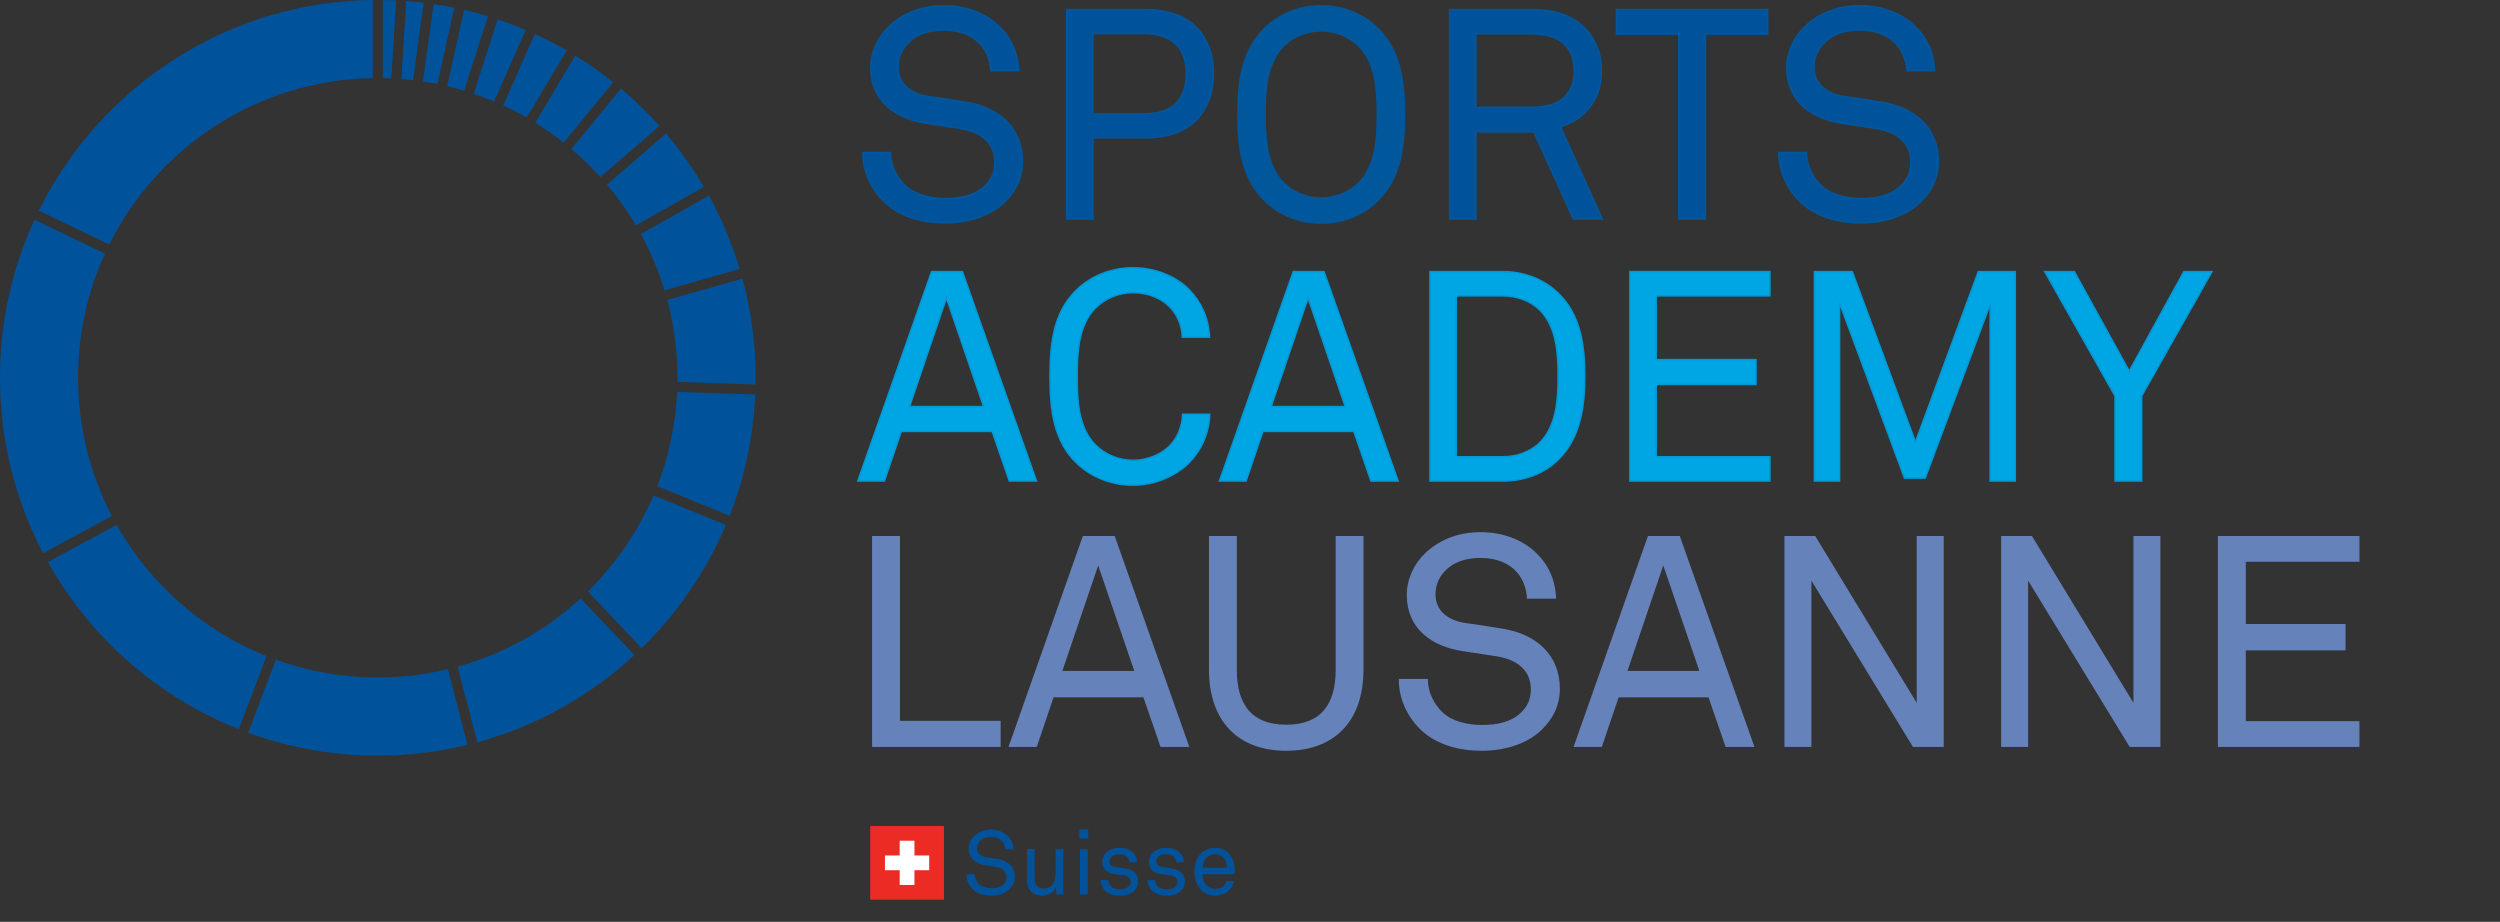 <svg xmlns="http://www.w3.org/2000/svg" xmlns:xlink="http://www.w3.org/1999/xlink" xmlns:a="http://ns.adobe.com/AdobeSVGViewerExtensions/3.0/" version="1.1" x="0px" y="0px" width="339px" height="125px" viewBox="0 0 339 125" overflow="visible" enable-background="new 0 0 339 125" xml:space="preserve"><rect x="0" y="0" width="339" height="125" fill="#333333" stroke="none"/><defs></defs><g><defs><rect y="0.001" width="320" height="121.468"/></defs><clipPath><use xlink:href="#SVGID_1_" overflow="visible"/></clipPath><path clip-path="url(#SVGID_2_)" fill="#00539B" d="M90.11 39.36l10.189-2.889c-1.044-3.483-2.448-6.812-4.173-9.941l-9.224 5.203 C88.217 34.139 89.298 36.69 90.11 39.36 M76.426 19.333l6.719-8.178c-1.63-1.306-3.347-2.511-5.132-3.609l-5.429 9.09 C73.915 17.461 75.198 18.362 76.426 19.333 M66.995 13.752l4.288-9.687c-1.244-0.526-2.513-1.008-3.803-1.44l-3.241 10.08 C65.173 13.021 66.093 13.374 66.995 13.752 M71.407 15.939l5.434-9.092c-1.397-0.811-2.834-1.552-4.315-2.23l-4.286 9.691 C69.323 14.805 70.382 15.347 71.407 15.939 M81.411 24.009l8.008-6.933c-1.614-1.805-3.358-3.498-5.214-5.058L77.484 20.2 C78.873 21.381 80.191 22.651 81.411 24.009 M79.72 80.206l7.293 7.672c4.829-4.719 8.735-10.369 11.406-16.685l-9.8-4.014 C86.516 72.099 83.471 76.507 79.72 80.206 M15.816 71.176L6.5 76.216c5.73 10.234 14.869 18.299 25.886 22.66l3.75-9.902 C27.508 85.519 20.34 79.19 15.816 71.176 M10.589 51.223c0-6.007 1.302-11.709 3.644-16.837l-9.555-4.58 C1.68 36.323 0.001 43.579 0.001 51.223c0 8.586 2.112 16.673 5.848 23.79l9.313-5.041C12.241 64.358 10.589 57.983 10.589 51.223 M86.228 30.551l9.223-5.205c-1.506-2.564-3.228-4.984-5.141-7.244l-8 6.936C83.76 26.76 85.071 28.602 86.228 30.551 M89.134 65.913l9.804 4.016c2.007-5.124 3.214-10.653 3.466-16.428l-10.58-0.35C91.618 57.632 90.683 61.931 89.134 65.913 M100.676 37.784l-10.191 2.889c0.902 3.368 1.385 6.901 1.385 10.55c0 0.188-0.004 0.375-0.006 0.561l10.585 0.356 c0.004-0.306 0.011-0.611 0.011-0.917C102.46 46.575 101.836 42.067 100.676 37.784 M50.547 10.587V0 C30.673 0.261 13.533 11.833 5.268 28.572l9.548 4.58C21.376 19.966 34.884 10.848 50.547 10.587 M62.938 12.295l3.233-10.089 c-1.061-0.324-2.142-0.611-3.238-0.869l-2.289 10.341C61.419 11.861 62.181 12.065 62.938 12.295 M51.228 91.87 c-4.848 0-9.496-0.856-13.813-2.415l-3.751 9.902c5.477 2.007 11.397 3.096 17.565 3.096c4.194 0 8.261-0.503 12.164-1.452 l-2.659-10.256C57.684 91.482 54.503 91.87 51.228 91.87 M62.059 90.403l2.653 10.246c8.07-2.183 15.348-6.3 21.306-11.828 l-7.289-7.675C74.05 85.454 68.359 88.669 62.059 90.403 M59.308 11.384l2.295-10.342c-0.926-0.188-1.862-0.35-2.806-0.49 l-1.432 10.489C58.019 11.143 58.667 11.253 59.308 11.384 M57.445 0.369c-0.781-0.095-1.567-0.172-2.359-0.235l-0.658 10.572 c0.531 0.039 1.057 0.092 1.586 0.156L57.445 0.369z M53.72 0.055c-0.6-0.028-1.202-0.043-1.806-0.055v10.587 c0.381 0.007 0.767 0.018 1.148 0.034L53.72 0.055z"/><path clip-path="url(#SVGID_2_)" fill="#00539B" d="M136.232 27.373c-1.962 1.922-5.006 2.843-8.05 2.843 c-3.442 0-6.206-0.962-8.128-2.724c-1.801-1.682-3.043-4.124-3.043-6.808h3.725c0 1.682 0.841 3.365 2.002 4.485 c1.281 1.242 3.443 1.762 5.445 1.762c2.164 0 4.005-0.44 5.287-1.642c0.881-0.8 1.441-1.802 1.441-3.323 c0-2.203-1.401-4.045-4.766-4.566c-1.561-0.239-2.962-0.44-4.484-0.68c-4.245-0.64-7.568-3.004-7.568-7.528 c0-2.124 0.961-4.166 2.482-5.606c1.963-1.843 4.486-2.803 7.449-2.803c2.763 0 5.486 0.92 7.368 2.721 c1.722 1.643 2.643 3.685 2.722 6.088h-3.723c-0.08-1.402-0.6-2.645-1.401-3.564c-1.082-1.24-2.803-1.962-5.006-1.962 c-2.042 0-3.803 0.561-5.045 1.962c-0.72 0.841-1.161 1.801-1.161 3.083c0 2.564 2.122 3.725 4.246 4.005 c1.602 0.2 3.163 0.48 4.725 0.722c4.725 0.68 7.889 3.562 7.889 8.048C138.636 24.25 137.634 26.012 136.232 27.373"/><path clip-path="url(#SVGID_2_)" fill="none" stroke="#00579C" stroke-width="0.212" d="M136.232 27.373 c-1.962 1.922-5.006 2.843-8.05 2.843c-3.442 0-6.206-0.962-8.128-2.724c-1.801-1.682-3.043-4.124-3.043-6.808h3.725 c0 1.682 0.841 3.365 2.002 4.485c1.281 1.242 3.443 1.762 5.445 1.762c2.164 0 4.005-0.44 5.287-1.642 c0.881-0.8 1.441-1.802 1.441-3.323c0-2.203-1.401-4.045-4.766-4.566c-1.561-0.239-2.962-0.44-4.484-0.68 c-4.245-0.64-7.568-3.004-7.568-7.528c0-2.124 0.961-4.166 2.482-5.606c1.963-1.843 4.486-2.803 7.449-2.803 c2.763 0 5.486 0.92 7.368 2.721c1.722 1.643 2.643 3.685 2.722 6.088h-3.723c-0.08-1.402-0.6-2.645-1.401-3.564 c-1.082-1.24-2.803-1.962-5.006-1.962c-2.042 0-3.803 0.561-5.045 1.962c-0.72 0.841-1.161 1.801-1.161 3.083 c0 2.564 2.122 3.725 4.246 4.005c1.602 0.2 3.163 0.48 4.725 0.722c4.725 0.68 7.889 3.562 7.889 8.048 C138.636 24.25 137.634 26.012 136.232 27.373z"/><path clip-path="url(#SVGID_2_)" fill="#00539B" d="M162.178 16.321c-1.521 1.522-3.844 2.362-6.967 2.362h-7.008v11.013h-3.563 V1.304h10.531c3.325 0 5.688 0.922 7.21 2.563c1.36 1.483 2.16 3.524 2.16 6.008C164.54 12.637 163.699 14.799 162.178 16.321 M155.09 4.548h-6.888V15.44h6.928c3.805 0 5.727-1.762 5.727-5.565C160.857 6.27 158.614 4.548 155.09 4.548"/><path clip-path="url(#SVGID_2_)" fill="none" stroke="#00579C" stroke-width="0.212" d="M162.178 16.321 c-1.521 1.522-3.844 2.362-6.967 2.362h-7.008v11.013h-3.563V1.304h10.531c3.325 0 5.688 0.922 7.21 2.563 c1.36 1.483 2.16 3.524 2.16 6.008C164.54 12.637 163.699 14.799 162.178 16.321z M155.09 4.548h-6.888V15.44h6.928 c3.805 0 5.727-1.762 5.727-5.565C160.857 6.27 158.614 4.548 155.09 4.548z"/><path clip-path="url(#SVGID_2_)" fill="#00579C" d="M186.803 27.213c-2.041 2.002-4.803 3.043-7.647 3.043 c-2.843 0-5.605-1.041-7.648-3.043c-3.083-3.004-3.645-7.168-3.645-11.693s0.562-8.69 3.645-11.693 c2.043-2.001 4.806-3.043 7.648-3.043c2.845 0 5.606 1.042 7.647 3.043c3.084 3.003 3.645 7.168 3.645 11.693 S189.887 24.209 186.803 27.213 M184.321 6.31c-1.362-1.402-3.244-2.122-5.166-2.122s-3.806 0.72-5.165 2.122 c-2.323 2.403-2.444 6.247-2.444 9.21c0 2.962 0.121 6.806 2.444 9.209c1.359 1.401 3.243 2.123 5.165 2.123 s3.804-0.722 5.166-2.123c2.321-2.403 2.442-6.247 2.442-9.209C186.764 12.556 186.643 8.712 184.321 6.31"/><path clip-path="url(#SVGID_2_)" fill="none" stroke="#00579C" stroke-width="0.212" d="M186.803 27.213 c-2.041 2.002-4.803 3.043-7.647 3.043c-2.843 0-5.605-1.041-7.648-3.043c-3.083-3.004-3.645-7.168-3.645-11.693 s0.562-8.69 3.645-11.693c2.043-2.001 4.806-3.043 7.648-3.043c2.845 0 5.606 1.042 7.647 3.043 c3.084 3.003 3.645 7.168 3.645 11.693S189.887 24.209 186.803 27.213z M184.321 6.31c-1.362-1.402-3.244-2.122-5.166-2.122 s-3.806 0.72-5.165 2.122c-2.323 2.403-2.444 6.247-2.444 9.21c0 2.962 0.121 6.806 2.444 9.209 c1.359 1.401 3.243 2.123 5.165 2.123s3.804-0.722 5.166-2.123c2.321-2.403 2.442-6.247 2.442-9.209 C186.764 12.556 186.643 8.712 184.321 6.31z"/><path clip-path="url(#SVGID_2_)" fill="#00539B" d="M213.351 29.695l-5.365-11.812h-7.85v11.812h-3.563V1.305h11.132 c3.324 0 5.646 0.92 7.207 2.521c1.362 1.443 2.242 3.283 2.242 5.766c0 2.483-0.8 4.166-2.16 5.608 c-0.843 0.879-2.043 1.561-3.405 2.001l5.686 12.494H213.351z M207.704 4.588h-7.568v9.971h7.568c3.363 0 5.767-1.362 5.767-4.967 C213.471 5.99 211.067 4.588 207.704 4.588"/><path clip-path="url(#SVGID_2_)" fill="none" stroke="#00579C" stroke-width="0.212" d="M213.351 29.695l-5.365-11.812h-7.85 v11.812h-3.563V1.305h11.132c3.324 0 5.646 0.92 7.207 2.521c1.362 1.443 2.242 3.283 2.242 5.766c0 2.483-0.8 4.166-2.16 5.608 c-0.843 0.879-2.043 1.561-3.405 2.001l5.686 12.494H213.351z M207.704 4.588h-7.568v9.971h7.568c3.363 0 5.767-1.362 5.767-4.967 C213.471 5.99 211.067 4.588 207.704 4.588z"/><polygon clip-path="url(#SVGID_2_)" fill="#00539B" points="231.247,4.628 231.247,29.696 227.642,29.696 227.642,4.628 219.191,4.628 219.191,1.305 239.695,1.305 239.695,4.628"/><polygon clip-path="url(#SVGID_2_)" fill="none" stroke="#00579C" stroke-width="0.212" points="231.247,4.628 231.247,29.696 227.642,29.696 227.642,4.628 219.191,4.628 219.191,1.305 239.695,1.305 239.695,4.628"/><path clip-path="url(#SVGID_2_)" fill="#00539B" d="M260.436 27.373c-1.963 1.922-5.005 2.843-8.048 2.843 c-3.445 0-6.207-0.962-8.13-2.724c-1.802-1.682-3.044-4.124-3.044-6.808h3.725c0 1.682 0.841 3.365 2.002 4.485 c1.281 1.242 3.445 1.762 5.447 1.762c2.16 0 4.004-0.44 5.285-1.642c0.881-0.8 1.44-1.802 1.44-3.323 c0-2.203-1.402-4.045-4.764-4.566c-1.562-0.239-2.965-0.44-4.485-0.68c-4.245-0.64-7.568-3.004-7.568-7.528 c0-2.124 0.961-4.166 2.48-5.606c1.963-1.843 4.486-2.803 7.449-2.803c2.766 0 5.485 0.92 7.369 2.721 c1.723 1.643 2.644 3.685 2.724 6.088h-3.727c-0.079-1.402-0.598-2.645-1.399-3.564c-1.082-1.24-2.803-1.962-5.006-1.962 c-2.042 0-3.805 0.561-5.045 1.962c-0.723 0.841-1.162 1.801-1.162 3.083c0 2.564 2.124 3.725 4.244 4.005 c1.603 0.2 3.162 0.48 4.725 0.722c4.727 0.68 7.89 3.562 7.89 8.048C262.838 24.25 261.836 26.012 260.436 27.373"/><path clip-path="url(#SVGID_2_)" fill="none" stroke="#00579C" stroke-width="0.212" d="M260.436 27.373 c-1.963 1.922-5.005 2.843-8.048 2.843c-3.445 0-6.207-0.962-8.13-2.724c-1.802-1.682-3.044-4.124-3.044-6.808h3.725 c0 1.682 0.841 3.365 2.002 4.485c1.281 1.242 3.445 1.762 5.447 1.762c2.16 0 4.004-0.44 5.285-1.642 c0.881-0.8 1.44-1.802 1.44-3.323c0-2.203-1.402-4.045-4.764-4.566c-1.562-0.239-2.965-0.44-4.485-0.68 c-4.245-0.64-7.568-3.004-7.568-7.528c0-2.124 0.961-4.166 2.48-5.606c1.963-1.843 4.486-2.803 7.449-2.803 c2.766 0 5.485 0.92 7.369 2.721c1.723 1.643 2.644 3.685 2.724 6.088h-3.727c-0.079-1.402-0.598-2.645-1.399-3.564 c-1.082-1.24-2.803-1.962-5.006-1.962c-2.042 0-3.805 0.561-5.045 1.962c-0.723 0.841-1.162 1.801-1.162 3.083 c0 2.564 2.124 3.725 4.244 4.005c1.603 0.2 3.162 0.48 4.725 0.722c4.727 0.68 7.89 3.562 7.89 8.048 C262.838 24.25 261.836 26.012 260.436 27.373z"/><path clip-path="url(#SVGID_2_)" fill="#00A5E3" d="M136.864 65.224l-2.323-6.728h-12.333l-2.283 6.728h-3.604l10.011-28.392h4.164 l10.051 28.392H136.864z M128.334 40.396l-5.004 14.736h10.049L128.334 40.396z"/><path clip-path="url(#SVGID_2_)" fill="none" stroke="#0099D6" stroke-width="0.212" d="M136.864 65.224l-2.323-6.728h-12.333 l-2.283 6.728h-3.604l10.011-28.392h4.164l10.051 28.392H136.864z M128.334 40.396l-5.004 14.736h10.049L128.334 40.396z"/><path clip-path="url(#SVGID_2_)" fill="#00A5E3" d="M161.243 62.741c-1.722 1.722-4.524 3.043-7.609 3.043 c-2.842 0-5.646-1.041-7.688-3.043c-3.083-3.002-3.564-7.168-3.564-11.693s0.481-8.689 3.564-11.692 c2.042-2.003 4.845-3.044 7.688-3.044c3.084 0 5.846 1.202 7.568 2.923c1.643 1.682 2.684 3.844 2.804 6.487h-3.683 c-0.041-1.562-0.642-2.923-1.562-3.966c-1.122-1.24-2.964-2.08-5.126-2.08c-1.922 0-3.803 0.76-5.166 2.162 c-2.322 2.401-2.402 6.247-2.402 9.209c0 2.964 0.08 6.808 2.402 9.211c1.363 1.401 3.244 2.162 5.166 2.162 c2.162 0 4.045-0.921 5.167-2.162c0.92-1.041 1.521-2.524 1.561-4.084h3.685C163.926 58.816 162.884 61.058 161.243 62.741"/><path clip-path="url(#SVGID_2_)" fill="none" stroke="#0099D6" stroke-width="0.212" d="M161.243 62.741 c-1.722 1.722-4.524 3.043-7.609 3.043c-2.842 0-5.646-1.041-7.688-3.043c-3.083-3.002-3.564-7.168-3.564-11.693 s0.481-8.689 3.564-11.692c2.042-2.003 4.845-3.044 7.688-3.044c3.084 0 5.846 1.202 7.568 2.923 c1.643 1.682 2.684 3.844 2.804 6.487h-3.683c-0.041-1.562-0.642-2.923-1.562-3.966c-1.122-1.24-2.964-2.08-5.126-2.08 c-1.922 0-3.803 0.76-5.166 2.162c-2.322 2.401-2.402 6.247-2.402 9.209c0 2.964 0.08 6.808 2.402 9.211 c1.363 1.401 3.244 2.162 5.166 2.162c2.162 0 4.045-0.921 5.167-2.162c0.92-1.041 1.521-2.524 1.561-4.084h3.685 C163.926 58.816 162.884 61.058 161.243 62.741z"/><path clip-path="url(#SVGID_2_)" fill="#00A5E3" d="M185.902 65.224l-2.322-6.728h-12.335l-2.282 6.728h-3.603l10.011-28.392h4.164 l10.05 28.392H185.902z M177.373 40.396l-5.005 14.736h10.05L177.373 40.396z"/><path clip-path="url(#SVGID_2_)" fill="none" stroke="#0099D6" stroke-width="0.212" d="M185.902 65.224l-2.322-6.728h-12.335 l-2.282 6.728h-3.603l10.011-28.392h4.164l10.05 28.392H185.902z M177.373 40.396l-5.005 14.736h10.05L177.373 40.396z"/><path clip-path="url(#SVGID_2_)" fill="#00A5E3" d="M211.247 62.379c-2.003 1.923-4.686 2.844-7.448 2.844h-9.891V36.833h9.891 c2.763 0 5.445 0.961 7.448 2.883c3.124 2.962 3.645 7.208 3.645 11.292C214.892 55.092 214.33 59.417 211.247 62.379 M208.845 42.078c-1.322-1.321-3.203-1.962-5.046-1.962h-6.327V61.94h6.327c1.843 0 3.724-0.641 5.046-1.963 c2.242-2.283 2.441-5.926 2.441-8.97C211.286 47.964 211.087 44.4 208.845 42.078"/><path clip-path="url(#SVGID_2_)" fill="none" stroke="#0099D6" stroke-width="0.212" d="M211.247 62.379 c-2.003 1.923-4.686 2.844-7.448 2.844h-9.891V36.833h9.891c2.763 0 5.445 0.961 7.448 2.883c3.124 2.962 3.645 7.208 3.645 11.292 C214.892 55.092 214.33 59.417 211.247 62.379z M208.845 42.078c-1.322-1.321-3.203-1.962-5.046-1.962h-6.327V61.94h6.327 c1.843 0 3.724-0.641 5.046-1.963c2.242-2.283 2.441-5.926 2.441-8.97C211.286 47.964 211.087 44.4 208.845 42.078z"/><polygon clip-path="url(#SVGID_2_)" fill="#00A5E3" points="221.015,65.224 221.015,36.832 239.995,36.832 239.995,40.116 224.579,40.116 224.579,48.766 238.111,48.766 238.111,52.128 224.579,52.128 224.579,61.939 239.995,61.939 239.995,65.224"/><polygon clip-path="url(#SVGID_2_)" fill="none" stroke="#0099D6" stroke-width="0.212" points="221.015,65.224 221.015,36.832 239.995,36.832 239.995,40.116 224.579,40.116 224.579,48.766 238.111,48.766 238.111,52.128 224.579,52.128 224.579,61.939 239.995,61.939 239.995,65.224"/><polygon clip-path="url(#SVGID_2_)" fill="#00A5E3" points="269.866,65.224 269.866,41.277 261.058,64.824 258.253,64.824 249.442,41.077 249.442,65.224 246.04,65.224 246.04,36.832 251.167,36.832 259.736,59.938 268.266,36.832 273.27,36.832 273.27,65.224"/><polygon clip-path="url(#SVGID_2_)" fill="none" stroke="#0099D6" stroke-width="0.212" points="269.866,65.224 269.866,41.277 261.058,64.824 258.253,64.824 249.442,41.077 249.442,65.224 246.04,65.224 246.04,36.832 251.167,36.832 259.736,59.938 268.266,36.832 273.27,36.832 273.27,65.224"/><polygon clip-path="url(#SVGID_2_)" fill="#00A5E3" points="290.406,53.691 290.406,65.224 286.802,65.224 286.802,53.691 277.271,36.832 281.275,36.832 288.725,50.327 296.131,36.832 299.937,36.832"/><polygon clip-path="url(#SVGID_2_)" fill="none" stroke="#0099D6" stroke-width="0.212" points="290.406,53.691 290.406,65.224 286.802,65.224 286.802,53.691 277.271,36.832 281.275,36.832 288.725,50.327 296.131,36.832 299.937,36.832"/><polygon clip-path="url(#SVGID_2_)" fill="#6682BA" points="118.362,101.177 118.362,72.787 121.926,72.787 121.926,97.854 135.581,97.854 135.581,101.177"/><polygon clip-path="url(#SVGID_2_)" fill="none" stroke="#6682BA" stroke-width="0.212" points="118.362,101.177 118.362,72.787 121.926,72.787 121.926,97.854 135.581,97.854 135.581,101.177"/><path clip-path="url(#SVGID_2_)" fill="#6682BA" d="M157.443 101.179l-2.323-6.728h-12.333l-2.283 6.728h-3.603l10.01-28.392h4.166 l10.05 28.392H157.443z M148.913 76.351l-5.005 14.735h10.051L148.913 76.351z"/><path clip-path="url(#SVGID_2_)" fill="none" stroke="#6682BA" stroke-width="0.212" d="M157.443 101.179l-2.323-6.728h-12.333 l-2.283 6.728h-3.603l10.01-28.392h4.166l10.05 28.392H157.443z M148.913 76.351l-5.005 14.735h10.051L148.913 76.351z"/><path clip-path="url(#SVGID_2_)" fill="#6682BA" d="M174.413 101.699c-6.367 0-10.37-3.845-10.37-10.932V72.788h3.564v18.06 c0 4.524 1.881 7.528 6.806 7.528c4.927 0 6.808-3.004 6.808-7.528v-18.06h3.564v17.979 C184.785 97.854 180.78 101.699 174.413 101.699"/><path clip-path="url(#SVGID_2_)" fill="none" stroke="#6682BA" stroke-width="0.212" d="M174.413 101.699 c-6.367 0-10.37-3.845-10.37-10.932V72.788h3.564v18.06c0 4.524 1.881 7.528 6.806 7.528c4.927 0 6.808-3.004 6.808-7.528v-18.06 h3.564v17.979C184.785 97.854 180.78 101.699 174.413 101.699z"/><path clip-path="url(#SVGID_2_)" fill="#6682BA" d="M209.008 98.855c-1.962 1.923-5.004 2.843-8.048 2.843 c-3.443 0-6.206-0.96-8.13-2.721c-1.801-1.682-3.043-4.126-3.043-6.809h3.725c0 1.682 0.841 3.363 2.003 4.483 c1.281 1.242 3.443 1.764 5.445 1.764c2.161 0 4.005-0.441 5.286-1.642c0.881-0.803 1.442-1.803 1.442-3.324 c0-2.203-1.403-4.044-4.766-4.565c-1.562-0.239-2.965-0.441-4.486-0.68c-4.243-0.641-7.568-3.003-7.568-7.528 c0-2.124 0.962-4.166 2.482-5.606c1.962-1.842 4.486-2.803 7.448-2.803c2.765 0 5.486 0.92 7.369 2.722 c1.722 1.642 2.644 3.685 2.724 6.088h-3.725c-0.08-1.401-0.601-2.644-1.4-3.564c-1.083-1.24-2.804-1.963-5.007-1.963 c-2.042 0-3.805 0.562-5.045 1.963c-0.722 0.841-1.162 1.802-1.162 3.083c0 2.562 2.123 3.725 4.245 4.005 c1.602 0.199 3.164 0.48 4.725 0.72c4.726 0.682 7.889 3.564 7.889 8.05C211.411 95.733 210.41 97.494 209.008 98.855"/><path clip-path="url(#SVGID_2_)" fill="none" stroke="#6682BA" stroke-width="0.212" d="M209.008 98.855 c-1.962 1.923-5.004 2.843-8.048 2.843c-3.443 0-6.206-0.96-8.13-2.721c-1.801-1.682-3.043-4.126-3.043-6.809h3.725 c0 1.682 0.841 3.363 2.003 4.483c1.281 1.242 3.443 1.764 5.445 1.764c2.161 0 4.005-0.441 5.286-1.642 c0.881-0.803 1.442-1.803 1.442-3.324c0-2.203-1.403-4.044-4.766-4.565c-1.562-0.239-2.965-0.441-4.486-0.68 c-4.243-0.641-7.568-3.003-7.568-7.528c0-2.124 0.962-4.166 2.482-5.606c1.962-1.842 4.486-2.803 7.448-2.803 c2.765 0 5.486 0.92 7.369 2.722c1.722 1.642 2.644 3.685 2.724 6.088h-3.725c-0.08-1.401-0.601-2.644-1.4-3.564 c-1.083-1.24-2.804-1.963-5.007-1.963c-2.042 0-3.805 0.562-5.045 1.963c-0.722 0.841-1.162 1.802-1.162 3.083 c0 2.562 2.123 3.725 4.245 4.005c1.602 0.199 3.164 0.48 4.725 0.72c4.726 0.682 7.889 3.564 7.889 8.05 C211.411 95.733 210.41 97.494 209.008 98.855z"/><path clip-path="url(#SVGID_2_)" fill="#6682BA" d="M234.068 101.179l-2.322-6.728h-12.334l-2.281 6.728h-3.604l10.011-28.392 h4.165l10.051 28.392H234.068z M225.539 76.351l-5.005 14.735h10.052L225.539 76.351z"/><path clip-path="url(#SVGID_2_)" fill="none" stroke="#6682BA" stroke-width="0.212" d="M234.068 101.179l-2.322-6.728h-12.334 l-2.281 6.728h-3.604l10.011-28.392h4.165l10.051 28.392H234.068z M225.539 76.351l-5.005 14.735h10.052L225.539 76.351z"/><polygon clip-path="url(#SVGID_2_)" fill="#6682BA" points="259.455,101.177 245.52,78.354 245.52,101.177 242.076,101.177 242.076,72.787 246.08,72.787 260.014,95.692 260.014,72.787 263.459,72.787 263.459,101.177"/><polygon clip-path="url(#SVGID_2_)" fill="none" stroke="#6682BA" stroke-width="0.212" points="259.455,101.177 245.52,78.354 245.52,101.177 242.076,101.177 242.076,72.787 246.08,72.787 260.014,95.692 260.014,72.787 263.459,72.787 263.459,101.177"/><polygon clip-path="url(#SVGID_2_)" fill="#6682BA" points="288.844,101.177 274.909,78.354 274.909,101.177 271.464,101.177 271.464,72.787 275.468,72.787 289.403,95.692 289.403,72.787 292.848,72.787 292.848,101.177"/><polygon clip-path="url(#SVGID_2_)" fill="none" stroke="#6682BA" stroke-width="0.212" points="288.844,101.177 274.909,78.354 274.909,101.177 271.464,101.177 271.464,72.787 275.468,72.787 289.403,95.692 289.403,72.787 292.848,72.787 292.848,101.177"/><polygon clip-path="url(#SVGID_2_)" fill="#6682BA" points="300.855,101.177 300.855,72.787 319.834,72.787 319.834,76.071 304.42,76.071 304.42,84.72 317.952,84.72 317.952,88.083 304.42,88.083 304.42,97.895 319.834,97.895 319.834,101.177"/><polygon clip-path="url(#SVGID_2_)" fill="none" stroke="#6682BA" stroke-width="0.212" points="300.855,101.177 300.855,72.787 319.834,72.787 319.834,76.071 304.42,76.071 304.42,84.72 317.952,84.72 317.952,88.083 304.42,88.083 304.42,97.895 319.834,97.895 319.834,101.177"/><path clip-path="url(#SVGID_2_)" fill="#00539B" d="M136.879 120.581c-0.597 0.586-1.523 0.867-2.449 0.867 c-1.048 0-1.888-0.293-2.474-0.83c-0.548-0.51-0.925-1.255-0.925-2.069h1.133c0 0.51 0.257 1.022 0.609 1.364 c0.389 0.378 1.048 0.534 1.657 0.534c0.658 0 1.219-0.132 1.608-0.498c0.269-0.244 0.439-0.549 0.439-1.013 c0-0.668-0.427-1.229-1.45-1.386c-0.475-0.073-0.902-0.134-1.364-0.207c-1.292-0.195-2.303-0.916-2.303-2.292 c0-0.644 0.292-1.267 0.756-1.706c0.598-0.559 1.364-0.852 2.266-0.852c0.841 0 1.668 0.281 2.241 0.83 c0.523 0.498 0.804 1.12 0.828 1.85h-1.133c-0.023-0.424-0.182-0.803-0.425-1.083c-0.33-0.379-0.853-0.596-1.524-0.596 c-0.622 0-1.157 0.168-1.534 0.596c-0.22 0.256-0.353 0.546-0.353 0.937c0 0.781 0.646 1.135 1.291 1.221 c0.487 0.058 0.962 0.144 1.437 0.217c1.438 0.207 2.4 1.086 2.4 2.45C137.61 119.631 137.306 120.168 136.879 120.581"/><path clip-path="url(#SVGID_2_)" fill="#00539B" d="M143.273 121.289l-0.086-0.937c-0.316 0.705-1.108 1.083-1.826 1.083 c-1.402 0-2.106-0.839-2.106-2.268v-4.043h1.034v3.9c0 0.924 0.341 1.471 1.315 1.471c0.414 0 0.757-0.181 1.024-0.461 c0.389-0.403 0.511-1.071 0.511-1.706v-3.204h1.035v6.164H143.273z"/><path clip-path="url(#SVGID_2_)" fill="#00539B" d="M146.365 112.494h1.207v1.218h-1.207V112.494z M146.439 115.125h1.059v6.164 h-1.059V115.125z"/><path clip-path="url(#SVGID_2_)" fill="#00539B" d="M153.843 120.751c-0.475 0.488-1.207 0.696-2.009 0.696 c-0.769 0-1.476-0.184-1.999-0.696c-0.377-0.363-0.597-0.888-0.597-1.413h1.036c0.011 0.428 0.206 0.745 0.498 0.965 c0.282 0.204 0.719 0.28 1.109 0.28c0.427 0 0.816-0.076 1.133-0.342c0.17-0.134 0.304-0.391 0.304-0.671 c0-0.461-0.33-0.79-0.962-0.876c-0.269-0.036-0.963-0.122-1.39-0.183c-0.924-0.146-1.51-0.718-1.51-1.657 c0-0.477 0.231-0.925 0.513-1.206c0.401-0.415 1.046-0.684 1.815-0.684c0.815 0 1.545 0.257 1.961 0.781 c0.269 0.327 0.438 0.681 0.438 1.182h-1.036c-0.012-0.314-0.171-0.61-0.353-0.767c-0.256-0.231-0.598-0.329-1.011-0.329 c-0.245 0-0.427 0-0.72 0.119c-0.389 0.161-0.62 0.488-0.62 0.83c0 0.513 0.317 0.729 0.828 0.803 c0.34 0.049 0.828 0.098 1.485 0.21c0.878 0.144 1.572 0.778 1.572 1.703C154.331 120.035 154.135 120.447 153.843 120.751"/><path clip-path="url(#SVGID_2_)" fill="#00539B" d="M160.188 120.751c-0.475 0.488-1.206 0.696-2.009 0.696 c-0.767 0-1.473-0.184-1.997-0.696c-0.378-0.363-0.597-0.888-0.597-1.413h1.035c0.012 0.428 0.206 0.745 0.498 0.965 c0.281 0.204 0.72 0.28 1.109 0.28c0.426 0 0.817-0.076 1.133-0.342c0.17-0.134 0.304-0.391 0.304-0.671 c0-0.461-0.328-0.79-0.962-0.876c-0.269-0.036-0.961-0.122-1.389-0.183c-0.925-0.146-1.51-0.718-1.51-1.657 c0-0.477 0.232-0.925 0.511-1.206c0.402-0.415 1.048-0.684 1.815-0.684c0.816 0 1.547 0.257 1.961 0.781 c0.269 0.327 0.439 0.681 0.439 1.182h-1.036c-0.013-0.314-0.17-0.61-0.353-0.767c-0.256-0.231-0.597-0.329-1.011-0.329 c-0.244 0-0.426 0-0.719 0.119c-0.39 0.161-0.622 0.488-0.622 0.83c0 0.513 0.317 0.729 0.83 0.803 c0.341 0.049 0.827 0.098 1.486 0.21c0.876 0.144 1.572 0.778 1.572 1.703C160.677 120.035 160.48 120.447 160.188 120.751"/><path clip-path="url(#SVGID_2_)" fill="#00539B" d="M167.41 118.548h-4.36c0 0.562 0.219 1.169 0.596 1.547 c0.28 0.278 0.659 0.439 1.134 0.439c0.487 0 0.89-0.134 1.146-0.402c0.17-0.171 0.279-0.342 0.365-0.672h1.011 c-0.086 0.61-0.451 1.185-0.949 1.523c-0.439 0.293-0.988 0.464-1.572 0.464c-0.865 0-1.572-0.366-2.045-0.925 c-0.515-0.599-0.77-1.413-0.77-2.292c0-0.741 0.135-1.4 0.476-1.972c0.438-0.744 1.255-1.294 2.326-1.294 c0.792 0 1.426 0.306 1.877 0.794c0.5 0.549 0.792 1.34 0.779 2.167L167.41 118.548z M165.986 116.403 c-0.257-0.342-0.671-0.559-1.22-0.559c-1.121 0-1.668 0.913-1.692 1.816h3.288C166.362 117.197 166.229 116.733 165.986 116.403"/></g><rect y="0.001" fill="none" width="339" height="125"/><rect x="118" y="112.001" fill="#EC2B24" width="10" height="10"/><polygon fill="#FFFFFF" points="126,116.001 126,118.001 124,118.001 124,120.001 122,120.001 122,118.001 120,118.001 120,116.001 122,116.001 122,114.001 124,114.001 124,116.001"/></svg>